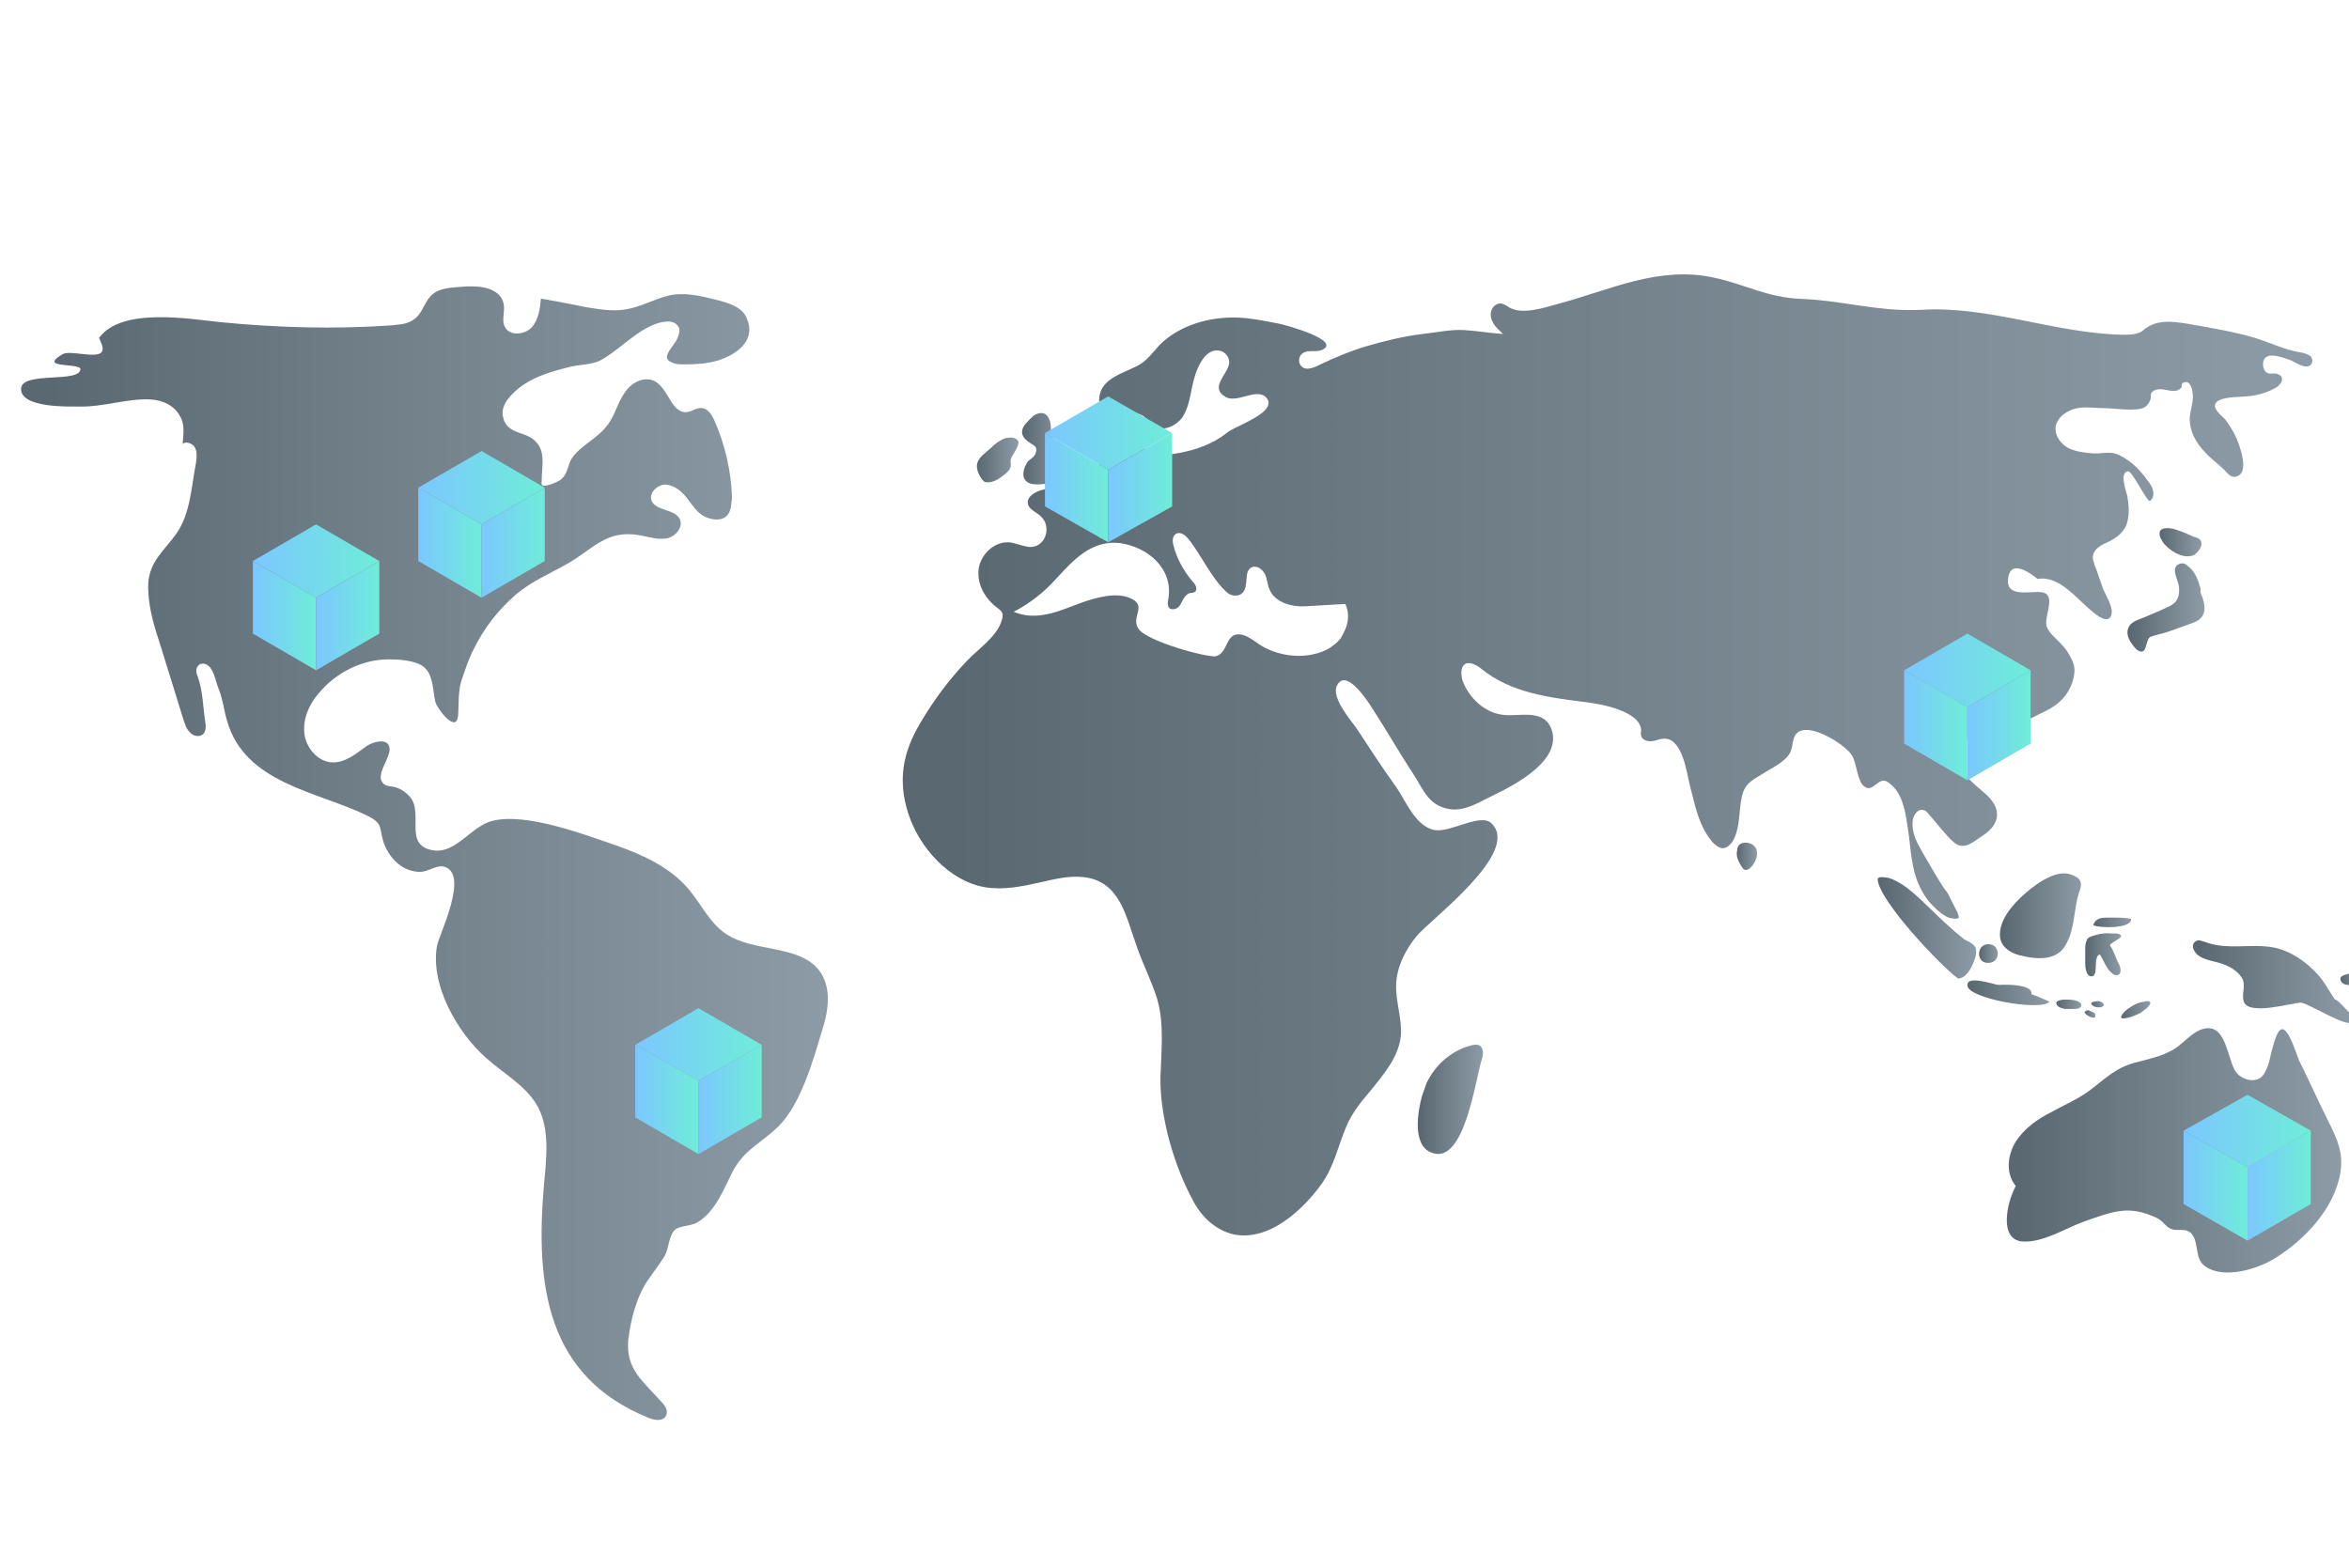 <?xml version="1.0" encoding="utf-8"?>
<!-- Generator: Adobe Illustrator 18.0.0, SVG Export Plug-In . SVG Version: 6.00 Build 0)  -->
<!DOCTYPE svg PUBLIC "-//W3C//DTD SVG 1.1//EN" "http://www.w3.org/Graphics/SVG/1.1/DTD/svg11.dtd">
<svg version="1.1" xmlns="http://www.w3.org/2000/svg" xmlns:xlink="http://www.w3.org/1999/xlink" x="0px" y="0px"
	 viewBox="0 0 301 201" enable-background="new 0 0 301 201" xml:space="preserve">
<g id="locked">
	<g>
		<linearGradient id="SVGID_1_" gradientUnits="userSpaceOnUse" x1="299.863" y1="125.321" x2="303.093" y2="125.321">
			<stop  offset="3.553492e-02" style="stop-color:#5A6872"/>
			<stop  offset="0.138" style="stop-color:#606E78"/>
			<stop  offset="0.458" style="stop-color:#72808A"/>
			<stop  offset="1" style="stop-color:#8C9BA5"/>
		</linearGradient>
		<path fill="url(#SVGID_1_)" d="M302.7,124.4c0.2,0,0.4,0.1,0.4,0.4c0,0.2-0.1,0.4-0.2,0.6c-0.2,0.3-0.6,0.6-1,0.7
			c-0.7,0.2-1.8,0.3-2-0.6c-0.1-0.6,1.2-0.7,1.6-0.8c0.4-0.1,0.6-0.2,1-0.3C302.5,124.4,302.6,124.4,302.7,124.4z"/>
		<linearGradient id="SVGID_2_" gradientUnits="userSpaceOnUse" x1="281.045" y1="125.734" x2="301.551" y2="125.734">
			<stop  offset="3.553492e-02" style="stop-color:#5A6872"/>
			<stop  offset="0.138" style="stop-color:#606E78"/>
			<stop  offset="0.458" style="stop-color:#72808A"/>
			<stop  offset="1" style="stop-color:#8C9BA5"/>
		</linearGradient>
		<path fill="url(#SVGID_2_)" d="M299.9,128.6c0.8,0.8,2,1.9,1.5,2.4c-0.7,0.7-5.4-2.3-6.5-2.5c-0.8-0.1-6.9,1.8-7.4-0.2
			c-0.3-1.1,0.4-2.1-0.3-3.1c-0.8-1.1-2-1.6-3.2-1.9c-1.1-0.3-2.4-0.5-2.9-1.6c-0.2-0.4-0.1-0.9,0.3-1.1c0.3-0.2,0.8,0,1.1,0.1
			c2.9,1.1,5.8,0.2,8.7,0.7c2.3,0.4,4.4,1.9,5.9,3.6c0.8,0.9,1.4,2.1,2.1,3.1C299.4,128.1,299.6,128.3,299.9,128.6z"/>
		<linearGradient id="SVGID_3_" gradientUnits="userSpaceOnUse" x1="272.583" y1="77.843" x2="282.427" y2="77.843">
			<stop  offset="3.553492e-02" style="stop-color:#5A6872"/>
			<stop  offset="0.138" style="stop-color:#606E78"/>
			<stop  offset="0.458" style="stop-color:#72808A"/>
			<stop  offset="1" style="stop-color:#8C9BA5"/>
		</linearGradient>
		<path fill="url(#SVGID_3_)" d="M282.2,76.5c0.3,0.9,0.5,1.9-0.1,2.6c-0.4,0.5-1,0.7-1.6,0.9c-0.8,0.3-1.7,0.6-2.5,0.9
			c-0.8,0.3-1.6,0.4-2.4,0.7c-0.6,0.2-0.5,1.8-1.1,1.9c-0.6,0.1-1.1-0.7-1.4-1.1c-0.4-0.6-0.7-1.3-0.3-2.1c0.4-0.7,1.3-0.9,2-1.2
			c0.7-0.3,1.4-0.6,2.1-0.9c0.6-0.3,1.3-0.5,1.8-1c0.5-0.5,0.6-1.3,0.5-2.1c-0.1-0.6-0.6-1.6-0.5-2.2c0.1-0.3,0.2-0.5,0.5-0.6
			c0.4-0.2,0.8-0.1,1.1,0.2c1,0.7,1.4,1.9,1.7,3C281.9,75.8,282,76.1,282.2,76.5z"/>
		<linearGradient id="SVGID_4_" gradientUnits="userSpaceOnUse" x1="276.659" y1="69.495" x2="282.083" y2="69.495">
			<stop  offset="3.553492e-02" style="stop-color:#5A6872"/>
			<stop  offset="0.138" style="stop-color:#606E78"/>
			<stop  offset="0.458" style="stop-color:#72808A"/>
			<stop  offset="1" style="stop-color:#8C9BA5"/>
		</linearGradient>
		<path fill="url(#SVGID_4_)" d="M282.1,69.8c-0.1,0.5-0.5,1-0.9,1.3c-1.3,0.6-2.8-0.3-3.7-1.2c-0.6-0.6-1.4-2.1,0-2.2
			c0.8-0.1,1.7,0.3,2.5,0.6c0.5,0.2,1,0.5,1.5,0.6C282,69.1,282.1,69.4,282.1,69.8z"/>
		<linearGradient id="SVGID_5_" gradientUnits="userSpaceOnUse" x1="271.734" y1="129.369" x2="275.536" y2="129.369">
			<stop  offset="3.553492e-02" style="stop-color:#5A6872"/>
			<stop  offset="0.138" style="stop-color:#606E78"/>
			<stop  offset="0.458" style="stop-color:#72808A"/>
			<stop  offset="1" style="stop-color:#8C9BA5"/>
		</linearGradient>
		<path fill="url(#SVGID_5_)" d="M272.8,129.2c0.6-0.4,1.1-0.7,1.8-0.8c0.2,0,0.3-0.1,0.5-0.1c0.1,0,0.3,0,0.4,0.1
			c0.2,0.2-0.3,0.7-0.4,0.8c-0.3,0.2-0.5,0.4-0.8,0.6c-0.6,0.3-1.3,0.6-2,0.7c-0.2,0-0.5,0.1-0.5-0.2c0-0.1,0-0.1,0.1-0.2
			C272.1,129.7,272.5,129.4,272.8,129.2z"/>
		<linearGradient id="SVGID_6_" gradientUnits="userSpaceOnUse" x1="268.255" y1="118.215" x2="273.127" y2="118.215">
			<stop  offset="3.553492e-02" style="stop-color:#5A6872"/>
			<stop  offset="0.138" style="stop-color:#606E78"/>
			<stop  offset="0.458" style="stop-color:#72808A"/>
			<stop  offset="1" style="stop-color:#8C9BA5"/>
		</linearGradient>
		<path fill="url(#SVGID_6_)" d="M271.2,117.6c0.9,0,1.9,0.1,1.9,0.2c-0.1,1.3-4.1,1.1-4.8,0.8c-0.2-0.1,0.3-0.7,0.4-0.7
			c0.4-0.3,0.9-0.3,1.3-0.3C270.1,117.6,270.6,117.6,271.2,117.6z"/>
		<linearGradient id="SVGID_7_" gradientUnits="userSpaceOnUse" x1="267.188" y1="122.423" x2="271.83" y2="122.423">
			<stop  offset="3.553492e-02" style="stop-color:#5A6872"/>
			<stop  offset="0.138" style="stop-color:#606E78"/>
			<stop  offset="0.458" style="stop-color:#72808A"/>
			<stop  offset="1" style="stop-color:#8C9BA5"/>
		</linearGradient>
		<path fill="url(#SVGID_7_)" d="M271.7,119.8c0,0,0.1,0.1,0.1,0.1c0.1,0.4-1.6,1-1.4,1.3c0.5,0.7,0.7,1.6,1.1,2.3
			c0.2,0.4,0.4,1.1,0,1.4c-0.5,0.3-1-0.3-1.3-0.6c-0.4-0.6-0.7-1.2-1-1.8c-0.1-0.2-0.2-0.2-0.3-0.1c-0.1,0.1-0.2,0.2-0.2,0.3
			c-0.2,0.6-0.1,1.3-0.2,1.9c-0.1,0.4-0.3,0.6-0.7,0.5c-0.5-0.2-0.6-1.2-0.6-1.6c0-0.6,0-1.2,0-1.8c0-0.4,0-0.8,0.2-1.2
			c0.1-0.4,0.6-0.5,0.9-0.6c0.6-0.2,1.2-0.3,1.9-0.3C270.5,119.7,271.4,119.5,271.7,119.8z"/>
		<linearGradient id="SVGID_8_" gradientUnits="userSpaceOnUse" x1="267.984" y1="128.673" x2="269.565" y2="128.673">
			<stop  offset="3.553492e-02" style="stop-color:#5A6872"/>
			<stop  offset="0.138" style="stop-color:#606E78"/>
			<stop  offset="0.458" style="stop-color:#72808A"/>
			<stop  offset="1" style="stop-color:#8C9BA5"/>
		</linearGradient>
		<path fill="url(#SVGID_8_)" d="M269.6,128.8c0,0.1-0.1,0.1-0.2,0.2c-0.2,0.1-0.3,0.1-0.5,0.1c-0.3,0-0.7-0.1-0.9-0.4
			c-0.2-0.3,0.6-0.4,0.8-0.4c0.2,0,0.5,0.1,0.6,0.2C269.5,128.6,269.6,128.7,269.6,128.8z"/>
		<linearGradient id="SVGID_9_" gradientUnits="userSpaceOnUse" x1="267.066" y1="129.994" x2="268.472" y2="129.994">
			<stop  offset="3.553492e-02" style="stop-color:#5A6872"/>
			<stop  offset="0.138" style="stop-color:#606E78"/>
			<stop  offset="0.458" style="stop-color:#72808A"/>
			<stop  offset="1" style="stop-color:#8C9BA5"/>
		</linearGradient>
		<path fill="url(#SVGID_9_)" d="M268.5,130.2c0,0.1-0.1,0.2-0.1,0.2c-0.2,0.1-0.6-0.1-0.8-0.2c-0.1-0.1-0.2-0.1-0.3-0.2
			c0,0-0.2-0.3-0.2-0.3c0.2-0.2,0.4-0.3,0.6-0.2c0.2,0.1,0.5,0.2,0.7,0.3C268.5,130,268.5,130.1,268.5,130.2z"/>
		<linearGradient id="SVGID_10_" gradientUnits="userSpaceOnUse" x1="263.573" y1="128.679" x2="266.723" y2="128.679">
			<stop  offset="3.553492e-02" style="stop-color:#5A6872"/>
			<stop  offset="0.138" style="stop-color:#606E78"/>
			<stop  offset="0.458" style="stop-color:#72808A"/>
			<stop  offset="1" style="stop-color:#8C9BA5"/>
		</linearGradient>
		<path fill="url(#SVGID_10_)" d="M266.7,128.7c0,0,0,0.1,0,0.1c0,0.2-0.1,0.3-0.3,0.4c-0.2,0.1-0.5,0.1-0.8,0.1c-0.3,0-0.7,0-1,0
			c-0.4-0.1-1-0.2-1.1-0.7c-0.1-0.4,0.8-0.5,1.1-0.5c0.5,0,1.1,0,1.6,0.2C266.4,128.4,266.6,128.5,266.7,128.7z"/>
		<linearGradient id="SVGID_11_" gradientUnits="userSpaceOnUse" x1="257.148" y1="147.284" x2="300.017" y2="147.284">
			<stop  offset="3.553492e-02" style="stop-color:#5A6872"/>
			<stop  offset="0.138" style="stop-color:#606E78"/>
			<stop  offset="0.458" style="stop-color:#72808A"/>
			<stop  offset="1" style="stop-color:#8C9BA5"/>
		</linearGradient>
		<path fill="url(#SVGID_11_)" d="M258.2,152.2c0-0.1,0.1-0.2,0.1-0.2c-1.3-1.6-1.1-3.9,0-5.7c1.1-1.7,2.8-2.9,4.6-3.8
			c1.6-0.9,3.3-1.6,4.8-2.7c2-1.5,3.3-2.9,5.8-3.6c1.9-0.5,4-0.9,5.6-2.1c0.9-0.7,1.7-1.6,2.8-2.1c3.5-1.4,3.4,3.9,4.7,5.5
			c0.8,0.9,2.3,1.3,3.2,0.5c0.4-0.4,0.6-0.9,0.8-1.4c0.3-0.7,0.9-4.6,1.8-4.7c0.9-0.1,1.9,3.3,2.2,4c1.3,2.6,2.5,5.3,3.8,7.9
			c1.1,2.2,1.9,3.9,1.5,6.5c-0.8,4.6-4.5,8.5-8.3,10.9c-2.2,1.4-6.6,2.8-9,1.1c-1.4-0.9-0.8-2.9-1.7-4.1c-0.6-0.8-1.5-0.5-2.3-0.6
			c-1.1-0.2-1.2-1-2.2-1.5c-3.6-1.7-5.5-0.9-9.5,0.5c-2.4,0.9-5.2,2.7-7.8,2.5C256.1,158.8,257.2,154.1,258.2,152.2z"/>
		<linearGradient id="SVGID_12_" gradientUnits="userSpaceOnUse" x1="252.078" y1="127.27" x2="262.603" y2="127.27">
			<stop  offset="3.553492e-02" style="stop-color:#5A6872"/>
			<stop  offset="0.138" style="stop-color:#606E78"/>
			<stop  offset="0.458" style="stop-color:#72808A"/>
			<stop  offset="1" style="stop-color:#8C9BA5"/>
		</linearGradient>
		<path fill="url(#SVGID_12_)" d="M257.1,126.2c1.2,0,3.4,0.2,3.2,1.2c0,0,2.1,0.8,2.3,1c-1.1,1.2-10.4-0.4-10.5-2.1
			c-0.1-1.1,2.1-0.5,2.6-0.4c0.6,0.1,1.2,0.4,1.8,0.3C256.6,126.2,256.8,126.2,257.1,126.2z"/>
		<linearGradient id="SVGID_13_" gradientUnits="userSpaceOnUse" x1="256.335" y1="117.376" x2="266.835" y2="117.376">
			<stop  offset="3.553492e-02" style="stop-color:#5A6872"/>
			<stop  offset="0.138" style="stop-color:#606E78"/>
			<stop  offset="0.458" style="stop-color:#72808A"/>
			<stop  offset="1" style="stop-color:#8C9BA5"/>
		</linearGradient>
		<path fill="url(#SVGID_13_)" d="M258.7,122.4C257.7,122.1,259.1,122.5,258.7,122.4c-1.1-0.3-2.2-1-2.4-2.2
			c-0.3-2.2,1.7-4.4,3.2-5.7c0.9-0.8,2-1.6,3.1-2.1c1.1-0.5,2.2-0.7,3.3-0.1c0.2,0.1,0.5,0.3,0.6,0.5c0.3,0.5,0.1,1.1-0.1,1.6
			c-0.7,2.2-0.5,4.5-1.6,6.5C263.7,123.2,261,123,258.7,122.4z"/>
		<linearGradient id="SVGID_14_" gradientUnits="userSpaceOnUse" x1="253.621" y1="122.254" x2="255.956" y2="122.254">
			<stop  offset="3.553492e-02" style="stop-color:#5A6872"/>
			<stop  offset="0.138" style="stop-color:#606E78"/>
			<stop  offset="0.458" style="stop-color:#72808A"/>
			<stop  offset="1" style="stop-color:#8C9BA5"/>
		</linearGradient>
		<path fill="url(#SVGID_14_)" d="M254.8,121c1.6,0,1.6,2.4,0,2.4C253.2,123.5,253.2,121,254.8,121z"/>
		<linearGradient id="SVGID_15_" gradientUnits="userSpaceOnUse" x1="240.638" y1="118.902" x2="253.222" y2="118.902">
			<stop  offset="3.553492e-02" style="stop-color:#5A6872"/>
			<stop  offset="0.138" style="stop-color:#606E78"/>
			<stop  offset="0.458" style="stop-color:#72808A"/>
			<stop  offset="1" style="stop-color:#8C9BA5"/>
		</linearGradient>
		<path fill="url(#SVGID_15_)" d="M252.5,120.8c0.3,0.2,0.7,0.5,0.7,0.9c0.1,0.5-0.1,1.1-0.3,1.6c-0.3,0.8-1,2.1-2,2.1
			c-2.1-1.5-10.1-9.9-10.3-12.7c0-0.5,1.2-0.2,1.4-0.2c2.2,0.7,4.1,2.8,5.7,4.3c0.9,0.9,1.8,1.7,2.8,2.6c0.4,0.3,0.7,0.6,1.1,0.9
			C251.8,120.5,252.2,120.6,252.5,120.8z"/>
		<linearGradient id="SVGID_16_" gradientUnits="userSpaceOnUse" x1="222.52" y1="109.694" x2="225.13" y2="109.694">
			<stop  offset="3.553492e-02" style="stop-color:#5A6872"/>
			<stop  offset="0.138" style="stop-color:#606E78"/>
			<stop  offset="0.458" style="stop-color:#72808A"/>
			<stop  offset="1" style="stop-color:#8C9BA5"/>
		</linearGradient>
		<path fill="url(#SVGID_16_)" d="M223.6,108c0.1,0,0.2,0,0.3,0c1.8,0.3,1.4,2.3,0.4,3.2c-0.2,0.2-0.4,0.3-0.6,0.3
			c-0.2,0-0.4-0.2-0.5-0.4c-0.4-0.6-0.8-1.4-0.6-2.1C222.6,108.3,223.1,108,223.6,108z"/>
		<linearGradient id="SVGID_17_" gradientUnits="userSpaceOnUse" x1="181.714" y1="140.885" x2="190.113" y2="140.885">
			<stop  offset="3.553492e-02" style="stop-color:#5A6872"/>
			<stop  offset="0.138" style="stop-color:#606E78"/>
			<stop  offset="0.458" style="stop-color:#72808A"/>
			<stop  offset="1" style="stop-color:#8C9BA5"/>
		</linearGradient>
		<path fill="url(#SVGID_17_)" d="M182.8,138.8c1.1-2.3,3.1-4.1,5.6-4.8c0.4-0.1,0.9-0.2,1.2,0c0.5,0.3,0.5,1.1,0.3,1.7
			c-0.8,2.3-2.2,13.8-6.5,12c-2.5-1-1.7-5.3-1.2-7.2C182.4,139.9,182.6,139.4,182.8,138.8z"/>
		<linearGradient id="SVGID_18_" gradientUnits="userSpaceOnUse" x1="115.728" y1="96.724" x2="296.298" y2="96.724">
			<stop  offset="3.553492e-02" style="stop-color:#5A6872"/>
			<stop  offset="0.138" style="stop-color:#606E78"/>
			<stop  offset="0.458" style="stop-color:#72808A"/>
			<stop  offset="1" style="stop-color:#8C9BA5"/>
		</linearGradient>
		<path fill="url(#SVGID_18_)" d="M138.8,112.4C138.8,112.4,138.8,112.4,138.8,112.4c-1.9-0.2-3.8,0.3-5.6,0.7c-2.2,0.5-4.7,1-7,0.6
			c-4.6-0.8-8.4-5.1-9.8-9.4c-1.4-4.3-0.7-7.9,1.5-11.6c1.7-2.9,3.7-5.6,6-8c1.4-1.5,3.7-3,4.4-5c0.5-1.4-0.1-1.4-1-2.2
			c-1.3-1.2-2.1-2.8-1.9-4.6c0.3-1.9,2-3.5,3.9-3.4c0.9,0.1,1.7,0.5,2.6,0.6c2.1,0.1,2.9-2.6,1.5-3.9c-0.6-0.6-1.6-0.9-1.7-1.7
			c-0.1-0.9,1-1.5,1.8-1.7c1.7-0.5,3.4-1,5-1.7c1.6-0.8,3-1.9,3.8-3.5c0.5-0.9,0.9-2,1.8-2.1c1-0.1,1.5,0.9,2.1,1.5
			c1,1,1.7,1.5,3.2,1.3c2.8-0.3,5.7-1.1,7.9-2.9c1-0.8,6.5-2.6,5-4.4c-1.2-1.4-3.7,0.7-5.2-0.1c-2.2-1.2,0.2-2.9,0.4-4.3
			c0.1-0.7-0.4-1.4-1-1.6c-2.3-0.7-3.4,2.9-3.7,4.4c-0.3,1.4-0.5,2.9-1.3,4.1c-0.9,1.2-2.6,1.9-3.8,1c-0.5-0.4-0.8-1-1.4-1.3
			c-1.3-0.7-3,0.5-4.4-0.1c-1.3-0.6-1.3-2.5-0.5-3.6c1-1.3,2.5-1.7,3.9-2.4c1.6-0.7,2.1-1.6,3.3-2.9c2.3-2.3,5.7-3.4,8.9-3.5
			c2.1-0.1,4.4,0.4,6.5,0.8c0.9,0.2,7.8,2.1,5.5,3.3c-0.4,0.2-0.9,0.2-1.3,0.2c-0.5,0-0.9,0-1.3,0.3c-0.4,0.3-0.5,0.8-0.4,1.2
			c0.5,1.3,1.9,0.6,2.7,0.2c1.9-0.9,3.8-1.7,5.8-2.3c2.4-0.7,4.8-1.3,7.3-1.6c1.8-0.2,3.6-0.6,5.3-0.5c1.7,0.1,3.3,0.4,5,0.5
			c-0.4-0.4-0.9-0.8-1.2-1.3s-0.5-1.1-0.3-1.7c0.2-0.6,0.8-1,1.3-0.9c0.4,0.1,0.7,0.3,1,0.5c1.7,1,4.6,0,6.4-0.5
			c6.4-1.7,12.8-4.9,19.9-3.3c4.1,0.9,6.7,2.5,11,2.7c5.5,0.2,10,1.7,15.6,1.4c8.6-0.5,17,3,25.6,3.2c0.9,0,1.8,0,2.5-0.4
			c0.3-0.2,0.6-0.5,1-0.7c1.9-1.1,4.7-0.3,6.7,0c2.2,0.4,4.4,0.8,6.5,1.4c2.1,0.6,4.2,1.7,6.4,2c0.4,0.1,0.7,0.2,1,0.4
			c0.3,0.2,0.4,0.7,0.2,1c-0.5,0.9-2-0.1-2.6-0.4c-0.8-0.3-2.4-0.9-3.1-0.5c-0.6,0.3-0.6,1.1-0.4,1.6c0.5,1,1.1,0.3,1.9,0.7
			c1,0.5,0,1.6-0.6,1.8c-1.1,0.6-2.3,0.9-3.5,1c-0.9,0.1-3.5,0-4,0.9c-0.4,0.7,0.8,1.6,1.2,2c0.6,0.8,1.1,1.6,1.5,2.5
			c0.4,1,1.8,4.6-0.2,4.9c-0.6,0.1-1-0.5-1.4-0.9c-0.8-0.8-1.7-1.4-2.4-2.2c-1.2-1.2-2.1-2.8-2-4.6c0.1-0.9,0.4-1.7,0.4-2.6
			c0-0.5-0.2-2.1-1.1-1.8c-0.5,0.1-0.2,0.4-0.4,0.7c-0.7,0.7-1.5,0.3-2.4,0.2c-0.6-0.1-1.4,0.1-1.5,0.7c0.1,0.6-0.3,1.3-0.8,1.6
			c-1.1,0.6-4,0.1-5.3,0.1c-1.6,0-3.1-0.4-4.6,0.5c-0.6,0.3-1.1,0.8-1.4,1.5c-0.4,1.2,0.4,2.5,1.5,3.1c1,0.5,2,0.6,3.1,0.7
			c1.4,0.1,2.3-0.4,3.6,0.3c1.4,0.7,2.6,1.9,3.5,3.2c0.3,0.4,0.6,0.8,0.7,1.3c0.1,0.5,0,1-0.4,1.3c-0.3,0.3-2.3-3.9-2.8-3.8
			c-1.2,0.1-0.2,2.7-0.1,3.2c0.2,1.2,0.3,2.5-0.1,3.6c-0.5,1.3-1.7,2-2.9,2.5c-0.6,0.3-1.3,0.8-1.4,1.5c-0.1,0.4,0.1,0.8,0.2,1.2
			c0.4,1,0.7,2,1.1,3.1c0.3,0.7,1.2,2.2,1.1,3c-0.2,1.8-2,0.3-2.7-0.3c-1.8-1.5-4.1-4.5-6.8-4c-0.4-0.3-3.7-3.1-3.8,0.3
			c0,2.3,3.6,1,4.7,1.5c1.4,0.6-0.2,3.3,0.3,4.4c0.3,0.7,1,1.3,1.6,1.9c0.8,0.8,1.2,1.4,1.7,2.5c0.4,0.9,0.2,1.9-0.1,2.8
			c-1.3,3.3-3.9,3.5-6.6,5.2c-0.9,0.5-1.7,1.3-2.1,2.4c-0.2,0.5-0.2,1-0.4,1.4c-0.2,0.5-0.6,0.9-1.1,0.9c-0.5,0-1-0.6-0.7-1
			c0.5-0.4,0.6-1.2,0.2-1.7c-0.4-0.5-1.2-0.7-1.8-0.5c-2.1,0.6-2.4,3.2-1.3,4.8c0.8,1.1,1.9,1.9,2.9,2.8c0.7,0.7,1.3,1.5,1.3,2.5
			c0,1.1-0.8,2-1.7,2.6c-1.4,0.9-2.5,2.1-3.9,0.9c-1.1-1-2.1-2.4-3.1-3.5c-0.2-0.3-0.5-0.6-0.9-0.6c-0.6-0.1-1.1,0.7-1.2,1.3
			c-0.2,1.7,0.6,3,1.4,4.4c0.9,1.5,1.8,3.2,2.8,4.6c0.2,0.2,0.3,0.4,0.4,0.6c0.3,0.6,0.6,1.2,0.9,1.8c0.2,0.3,0.3,0.6,0.4,1
			c0,0,0,0.1,0,0.1c0,0-0.1,0-0.1,0.1c-0.4,0.1-0.8,0-1.2-0.1c-0.7-0.3-1.3-0.8-1.8-1.3c-1.1-1-1.8-2.3-2.3-3.6
			c-0.8-2.3-0.8-4.7-1.2-7c-0.3-2-0.7-4.2-2.4-5.4c-1.3-1-1.9,1.4-3.1,0.5c-0.9-0.6-1-3.1-1.6-4c-0.9-1.5-6.4-4.9-7.4-2.3
			c-0.2,0.5-0.2,1.1-0.4,1.7c-0.4,1.2-2.2,2.1-3.2,2.7c-1.5,1-2.7,1.3-3.1,3.2c-0.4,1.8-0.2,3.7-1,5.4c-0.3,0.6-0.9,1.3-1.6,1.2
			c-0.4-0.1-0.8-0.4-1.1-0.7c-1.9-2.2-2.3-4.9-3-7.5c-0.4-1.7-1-6.3-3.6-5.8c-0.5,0.1-0.9,0.3-1.4,0.3c-0.5,0-1.1-0.2-1.2-0.7
			c-0.1-0.2,0-0.5,0-0.7c-0.1-2.5-5.3-3.4-7-3.6c-4.8-0.6-9.7-1.2-13.5-4.3c-0.7-0.6-2.2-1.3-2.5,0.1c-0.1,0.5,0,1,0.1,1.4
			c0.8,2.2,2.8,4.1,5.1,4.4c2,0.3,5.1-0.8,6.2,1.6c1.8,4.1-4.6,7.4-7.3,8.7c-1.9,0.9-3.9,2.3-6.1,1.7c-2.4-0.6-3-2.6-4.2-4.4
			c-1.9-2.9-3.6-5.9-5.5-8.8c-0.6-0.9-3.2-4.8-4.3-2.5c-0.7,1.5,1.7,4.3,2.5,5.4c1.7,2.6,3.4,5.2,5.2,7.7c1.2,1.8,2.3,4.6,4.5,5.3
			c2,0.7,6.1-2.2,7.6-0.8c3.9,3.7-7.8,12.3-9.6,14.5c-1.4,1.7-2.5,3.9-2.6,6.1c-0.1,2.2,0.8,4.5,0.6,6.7c-0.3,2.7-2.2,4.9-3.9,7
			c-1.2,1.4-2.4,2.9-3.1,4.6c-1.1,2.6-1.5,5-3.2,7.4c-2.4,3.3-6.7,7.3-11.2,6.4c-2.2-0.5-4-2.1-5.1-4.1c-2.5-4.5-4.4-10.9-4.3-16.1
			c0.1-3.3,0.5-6.7-0.4-9.9c-0.7-2.3-1.8-4.4-2.6-6.7C144.3,117.6,143.6,112.9,138.8,112.4z M172.7,79.5c0.1-0.7,0-1.4-0.3-2.1
			c-1.7,0.1-3.5,0.2-5.2,0.3c-1.7,0.1-3.8-0.5-4.5-2.1c-0.3-0.6-0.3-1.4-0.6-2c-0.3-0.6-1-1.2-1.7-0.9c-1.1,0.5-0.3,2.4-1.2,3.3
			c-0.5,0.5-1.5,0.4-2-0.1c-2-1.8-3.2-4.7-4.9-6.8c-0.4-0.5-1-1-1.6-0.7c-0.5,0.3-0.5,1-0.3,1.6c0.4,1.6,1.3,3.2,2.4,4.5
			c0.3,0.3,0.5,0.6,0.5,1c-0.1,0.7-0.8,0.3-1.2,0.7c-0.6,0.5-0.6,1.1-1.1,1.6c-0.3,0.3-0.9,0.4-1.2,0.1c-0.2-0.3-0.2-0.7-0.1-1.1
			c0.7-3.9-2.6-6.7-6.2-7.2c-3.6-0.4-5.9,2.1-8.1,4.5c-1.6,1.8-3.4,3.2-5.5,4.3c3.8,1.6,7.2-1,10.8-1.8c1.3-0.3,2.7-0.5,4,0
			c2.5,1,0.1,2.4,1.2,4c1.1,1.6,8.8,3.7,9.9,3.5c1.6-0.4,1.2-3,3.1-2.8c0.8,0.1,1.5,0.6,2.2,1.1c2.1,1.5,5,2,7.4,1.4
			c1.3-0.3,2.5-1,3.3-2C172.3,80.9,172.6,80.3,172.7,79.5z"/>
		<linearGradient id="SVGID_19_" gradientUnits="userSpaceOnUse" x1="130.911" y1="57.545" x2="136.964" y2="57.545">
			<stop  offset="3.553492e-02" style="stop-color:#5A6872"/>
			<stop  offset="0.138" style="stop-color:#606E78"/>
			<stop  offset="0.458" style="stop-color:#72808A"/>
			<stop  offset="1" style="stop-color:#8C9BA5"/>
		</linearGradient>
		<path fill="url(#SVGID_19_)" d="M132.7,58.1c0-0.1,0.1-0.3,0.1-0.4c0-0.5-0.3-0.6-0.6-0.8c-0.6-0.4-1.4-0.9-1.2-1.8
			c0.1-0.6,0.8-1.2,1.2-1.6c0.4-0.4,1-0.7,1.6-0.5c0.5,0.2,0.7,0.8,0.8,1.2c0.1,0.6,0,1,0.2,1.6c0.2,0.5,0.5,0.9,0.8,1.3
			c0.6,0.8,1.4,1.7,1.4,2.8c-0.1,1.4-1.9,1.9-3,2.1c-0.9,0.1-2.4,0.3-2.8-0.8c-0.2-0.6,0.1-1.4,0.4-1.9
			C131.8,58.9,132.5,58.7,132.7,58.1z"/>
		<linearGradient id="SVGID_20_" gradientUnits="userSpaceOnUse" x1="125.096" y1="58.842" x2="130.473" y2="58.842">
			<stop  offset="3.553492e-02" style="stop-color:#5A6872"/>
			<stop  offset="0.138" style="stop-color:#606E78"/>
			<stop  offset="0.458" style="stop-color:#72808A"/>
			<stop  offset="1" style="stop-color:#8C9BA5"/>
		</linearGradient>
		<path fill="url(#SVGID_20_)" d="M128.3,56.4c0.3-0.2,0.6-0.3,1-0.3c0.4-0.1,1.1,0.1,1.2,0.5c0.1,0.5-0.5,1.3-0.7,1.7
			c-0.2,0.3-0.3,0.5-0.3,0.8c0,0.4,0.1,0.6-0.1,1c-0.2,0.3-0.5,0.6-0.8,0.8c-0.6,0.5-1.4,1-2.2,0.9c-0.1,0-0.2,0-0.3-0.1
			c-0.1-0.1-0.2-0.2-0.3-0.3c-0.4-0.6-0.7-1.3-0.6-1.9c0.1-0.6,0.6-1.1,1.1-1.5c0.3-0.3,0.6-0.5,0.9-0.8
			C127.5,56.9,127.9,56.6,128.3,56.4z"/>
		<linearGradient id="SVGID_21_" gradientUnits="userSpaceOnUse" x1="2.62" y1="109.387" x2="105.951" y2="109.387">
			<stop  offset="3.553492e-02" style="stop-color:#5A6872"/>
			<stop  offset="0.138" style="stop-color:#606E78"/>
			<stop  offset="0.458" style="stop-color:#72808A"/>
			<stop  offset="1" style="stop-color:#8C9BA5"/>
		</linearGradient>
		<path fill="url(#SVGID_21_)" d="M93.3,65.9c-0.6,0.9-2,0.8-3,0.3s-1.6-1.5-2.3-2.4s-1.6-1.6-2.7-1.7c-1.1,0-2.2,1.1-1.8,2.1
			c0.6,1.3,2.9,1,3.6,2.3c0.5,1-0.5,2.3-1.7,2.5c-1.1,0.2-2.3-0.2-3.4-0.4c-4.4-0.8-6.1,1.9-9.4,3.7c-2.3,1.3-4.5,2.2-6.5,3.9
			c-2.2,1.9-4.1,4.3-5.4,7c-0.7,1.3-1.1,2.7-1.6,4.1c-0.4,1.4-0.3,2.9-0.4,4.4c-0.2,2.4-2.7-0.9-2.9-1.7c-0.4-1.6-0.2-3.9-1.9-4.8
			c-1.2-0.6-2.8-0.7-4.1-0.7c-3.4,0-6.8,1.7-9,4.4c-1.2,1.4-2,3.2-1.8,5.1c0.2,1.8,1.7,3.6,3.5,3.7c1.7,0.1,3.1-1.1,4.5-2.1
			c0.7-0.5,2.7-1.1,2.9,0.2c0.2,0.8-0.8,2.3-1,3.1c-0.1,0.4-0.2,0.8,0,1.2c0.4,0.8,1.2,0.6,1.8,0.8c0.7,0.2,1.4,0.7,1.9,1.3
			c1.7,2.2-1,6.3,3.1,6.8c2.8,0.3,4.8-3.2,7.4-3.8c4.4-1.1,11.9,1.8,16,3.2c3.4,1.2,6.8,2.8,9.1,5.5c1.6,1.9,2.7,4.3,4.7,5.7
			c3.7,2.6,9.8,1.3,12.3,5.1c1.4,2.2,0.9,5.1,0.1,7.5c-1.1,3.7-2.7,9.3-5.5,12.1c-2.2,2.2-4.5,3-6,6c-1.1,2.2-2.1,4.8-4.2,6.2
			c-0.9,0.7-2.4,0.5-3.1,1.1c-0.8,0.7-0.8,2.4-1.3,3.3c-0.6,1-1.3,1.9-2,2.9c-1.6,2.2-2.4,5.3-2.7,8c-0.3,3.7,1.9,5.2,4.2,7.8
			c0.5,0.5,1,1.2,0.6,1.9c-0.4,0.7-1.5,0.5-2.2,0.2c-13.1-5.3-14.5-17-13.4-29.8c0.3-3.4,0.8-7.1-0.8-10.1c-1.5-2.7-4.4-4.2-6.7-6.3
			c-3.6-3.2-7.1-9.3-6.2-14.3c0.3-1.5,4.1-9.1,1-10.1c-0.9-0.3-1.8,0.4-2.8,0.6c-0.5,0.1-1,0-1.4-0.1c-1.7-0.4-3-1.9-3.6-3.5
			c-0.7-2.1,0-2.5-2.2-3.6c-6.4-3.1-15.6-4.1-17.9-12.1c-0.4-1.3-0.5-2.6-1-3.9c-0.4-0.9-0.6-2.4-1.3-3.1c-0.4-0.4-1.1-0.5-1.4-0.1
			c-0.3,0.3-0.3,0.9-0.1,1.3c0.7,1.9,0.7,3.9,1,5.9c0.1,0.5,0.1,1.1-0.2,1.5c-0.4,0.5-1.3,0.4-1.7-0.1c-0.5-0.4-0.7-1.1-0.9-1.7
			c-1-3.3-2.1-6.7-3.1-10c-0.8-2.4-1.5-4.9-1.4-7.5c0.2-2.8,2.1-4.2,3.6-6.3c1.8-2.6,1.9-5.9,2.5-9c0.1-0.7,0.2-1.4-0.1-2
			c-0.3-0.6-1.2-0.9-1.6-0.5c0.1-1.2,0.3-2.5-0.3-3.5c-0.7-1.4-2.2-2.1-3.7-2.2c-3-0.2-6.2,1-9.3,0.9c-1.3,0-7.5,0.2-7.4-2.3
			c0.1-2.3,7.8-0.6,7.6-2.6c-0.8-0.7-5.3,0-2.3-1.8c1-0.6,4.6,0.7,5.1-0.4c0.2-0.6-0.2-1.1-0.4-1.7c2.9-4,11.7-2.4,15.7-2
			c7.2,0.7,14.5,0.9,21.7,0.4c0.8-0.1,1.7-0.1,2.5-0.5c1.9-0.9,1.6-3.2,3.7-4c1.1-0.4,2.4-0.4,3.6-0.5c0.9,0,1.8,0,2.7,0.3
			s1.7,0.9,1.9,1.8c0.3,1-0.3,2.2,0.2,3.1c0.6,1.2,2.5,1,3.4,0.1c0.9-1,1.1-2.4,1.2-3.7c0-0.1,5.5,1,6,1.1c1.9,0.3,3.7,0.6,5.6,0.1
			c1.6-0.4,3.1-1.2,4.7-1.6c2-0.5,4.1,0,6.1,0.5c1.6,0.4,3.4,0.9,4,2.4c1.2,2.8-1.2,4.6-3.7,5.4c-1.4,0.4-2.8,0.5-4.2,0.5
			c-0.6,0-1.3,0-1.8-0.3c-1.2-0.5-0.1-1.6,0.5-2.5c0.2-0.3,0.4-0.7,0.5-1.1c0.1-0.4,0.1-0.8-0.2-1.1c-0.2-0.3-0.7-0.5-1.1-0.5
			c-3.2,0-6.1,3.6-8.8,5c-1.2,0.6-2.9,0.5-4.2,0.9c-2.8,0.7-5.6,1.6-7.5,3.9c-0.6,0.7-1,1.7-0.7,2.6c0.5,1.9,2.4,1.7,3.7,2.6
			c1.9,1.4,1.2,3.4,1.2,5.8c0,0.7,2.2-0.3,2.4-0.5c1-0.7,0.9-1.9,1.5-2.8c1.2-1.7,3.3-2.5,4.6-4.3c0.9-1.2,1.2-2.7,2.1-4
			c0.8-1.3,2.4-2.2,3.8-1.6c1.9,0.9,2.2,4.3,4.3,4c0.6-0.1,1.2-0.6,1.9-0.5c0.7,0.1,1.2,0.8,1.5,1.5c1.4,3.1,2.2,6.6,2.3,10
			C93.7,64.6,93.7,65.3,93.3,65.9z"/>
	</g>
	<g>
		<linearGradient id="SVGID_22_" gradientUnits="userSpaceOnUse" x1="53.617" y1="62.513" x2="69.842" y2="62.513">
			<stop  offset="0" style="stop-color:#7CC7FF"/>
			<stop  offset="1" style="stop-color:#6EEDD8"/>
		</linearGradient>
		<polyline fill="url(#SVGID_22_)" points="61.7,67.2 69.8,62.5 61.7,57.8 53.6,62.5 61.7,67.2 61.7,67.2 		"/>
		<linearGradient id="SVGID_23_" gradientUnits="userSpaceOnUse" x1="53.617" y1="69.539" x2="61.729" y2="69.539">
			<stop  offset="0" style="stop-color:#7CC7FF"/>
			<stop  offset="1" style="stop-color:#6EEDD8"/>
		</linearGradient>
		<polygon fill="url(#SVGID_23_)" points="53.6,62.5 53.6,71.9 61.7,76.6 61.7,67.2 		"/>
		<linearGradient id="SVGID_24_" gradientUnits="userSpaceOnUse" x1="61.729" y1="69.539" x2="69.842" y2="69.539">
			<stop  offset="0" style="stop-color:#7CC7FF"/>
			<stop  offset="1" style="stop-color:#6EEDD8"/>
		</linearGradient>
		<polygon fill="url(#SVGID_24_)" points="61.9,67.1 61.7,67.2 61.7,76.6 69.8,71.9 69.8,62.5 		"/>
	</g>
	<g>
		<linearGradient id="SVGID_25_" gradientUnits="userSpaceOnUse" x1="32.388" y1="71.88" x2="48.612" y2="71.88">
			<stop  offset="0" style="stop-color:#7CC7FF"/>
			<stop  offset="1" style="stop-color:#6EEDD8"/>
		</linearGradient>
		<polyline fill="url(#SVGID_25_)" points="40.5,76.6 48.6,71.9 40.5,67.2 32.4,71.9 40.5,76.6 40.5,76.6 		"/>
		<linearGradient id="SVGID_26_" gradientUnits="userSpaceOnUse" x1="32.388" y1="78.906" x2="40.5" y2="78.906">
			<stop  offset="0" style="stop-color:#7CC7FF"/>
			<stop  offset="1" style="stop-color:#6EEDD8"/>
		</linearGradient>
		<polygon fill="url(#SVGID_26_)" points="32.4,71.9 32.4,81.2 40.5,85.9 40.5,76.6 		"/>
		<linearGradient id="SVGID_27_" gradientUnits="userSpaceOnUse" x1="40.5" y1="78.906" x2="48.612" y2="78.906">
			<stop  offset="0" style="stop-color:#7CC7FF"/>
			<stop  offset="1" style="stop-color:#6EEDD8"/>
		</linearGradient>
		<polygon fill="url(#SVGID_27_)" points="40.7,76.5 40.5,76.6 40.5,85.9 48.6,81.2 48.6,71.9 		"/>
	</g>
	<g>
		<linearGradient id="SVGID_28_" gradientUnits="userSpaceOnUse" x1="81.388" y1="133.851" x2="97.612" y2="133.851">
			<stop  offset="0" style="stop-color:#7CC7FF"/>
			<stop  offset="1" style="stop-color:#6EEDD8"/>
		</linearGradient>
		<polyline fill="url(#SVGID_28_)" points="89.5,138.5 97.6,133.9 89.5,129.2 81.4,133.9 89.5,138.5 89.5,138.5 		"/>
		<linearGradient id="SVGID_29_" gradientUnits="userSpaceOnUse" x1="81.388" y1="140.876" x2="89.5" y2="140.876">
			<stop  offset="0" style="stop-color:#7CC7FF"/>
			<stop  offset="1" style="stop-color:#6EEDD8"/>
		</linearGradient>
		<polygon fill="url(#SVGID_29_)" points="81.4,133.9 81.4,143.2 89.5,147.9 89.5,138.5 		"/>
		<linearGradient id="SVGID_30_" gradientUnits="userSpaceOnUse" x1="89.5" y1="140.876" x2="97.612" y2="140.876">
			<stop  offset="0" style="stop-color:#7CC7FF"/>
			<stop  offset="1" style="stop-color:#6EEDD8"/>
		</linearGradient>
		<polygon fill="url(#SVGID_30_)" points="89.7,138.4 89.5,138.5 89.5,147.9 97.6,143.2 97.6,133.9 		"/>
	</g>
	<g>
		<linearGradient id="SVGID_31_" gradientUnits="userSpaceOnUse" x1="243.966" y1="85.931" x2="260.19" y2="85.931">
			<stop  offset="0" style="stop-color:#7CC7FF"/>
			<stop  offset="1" style="stop-color:#6EEDD8"/>
		</linearGradient>
		<polyline fill="url(#SVGID_31_)" points="252.1,90.6 260.2,85.9 252.1,81.2 244,85.9 252.1,90.6 252.1,90.6 		"/>
		<linearGradient id="SVGID_32_" gradientUnits="userSpaceOnUse" x1="243.966" y1="92.957" x2="252.078" y2="92.957">
			<stop  offset="0" style="stop-color:#7CC7FF"/>
			<stop  offset="1" style="stop-color:#6EEDD8"/>
		</linearGradient>
		<polygon fill="url(#SVGID_32_)" points="244,85.9 244,95.3 252.1,100 252.1,90.6 		"/>
		<linearGradient id="SVGID_33_" gradientUnits="userSpaceOnUse" x1="252.078" y1="92.957" x2="260.19" y2="92.957">
			<stop  offset="0" style="stop-color:#7CC7FF"/>
			<stop  offset="1" style="stop-color:#6EEDD8"/>
		</linearGradient>
		<polygon fill="url(#SVGID_33_)" points="252.3,90.5 252.1,90.6 252.1,100 260.2,95.3 260.2,85.9 		"/>
	</g>
	<g>
		<linearGradient id="SVGID_34_" gradientUnits="userSpaceOnUse" x1="279.838" y1="144.942" x2="296.063" y2="144.942">
			<stop  offset="0" style="stop-color:#7CC7FF"/>
			<stop  offset="1" style="stop-color:#6EEDD8"/>
		</linearGradient>
		<polyline fill="url(#SVGID_34_)" points="288,149.6 296.1,144.9 288,140.3 279.8,144.9 288,149.6 288,149.6 		"/>
		<linearGradient id="SVGID_35_" gradientUnits="userSpaceOnUse" x1="279.838" y1="151.968" x2="287.951" y2="151.968">
			<stop  offset="0" style="stop-color:#7CC7FF"/>
			<stop  offset="1" style="stop-color:#6EEDD8"/>
		</linearGradient>
		<polygon fill="url(#SVGID_35_)" points="279.8,144.9 279.8,154.3 288,159 288,149.6 		"/>
		<linearGradient id="SVGID_36_" gradientUnits="userSpaceOnUse" x1="287.951" y1="151.968" x2="296.063" y2="151.968">
			<stop  offset="0" style="stop-color:#7CC7FF"/>
			<stop  offset="1" style="stop-color:#6EEDD8"/>
		</linearGradient>
		<polygon fill="url(#SVGID_36_)" points="288.1,149.5 288,149.6 288,159 296.1,154.3 296.1,144.9 		"/>
	</g>
	<g>
		<linearGradient id="SVGID_37_" gradientUnits="userSpaceOnUse" x1="133.937" y1="55.488" x2="150.162" y2="55.488">
			<stop  offset="0" style="stop-color:#7CC7FF"/>
			<stop  offset="1" style="stop-color:#6EEDD8"/>
		</linearGradient>
		<polyline fill="url(#SVGID_37_)" points="142,60.2 150.2,55.5 142,50.8 133.9,55.5 142,60.2 142,60.2 		"/>
		<linearGradient id="SVGID_38_" gradientUnits="userSpaceOnUse" x1="133.937" y1="62.513" x2="142.05" y2="62.513">
			<stop  offset="0" style="stop-color:#7CC7FF"/>
			<stop  offset="1" style="stop-color:#6EEDD8"/>
		</linearGradient>
		<polygon fill="url(#SVGID_38_)" points="133.9,55.5 133.9,64.9 142,69.5 142,60.2 		"/>
		<linearGradient id="SVGID_39_" gradientUnits="userSpaceOnUse" x1="142.05" y1="62.513" x2="150.162" y2="62.513">
			<stop  offset="0" style="stop-color:#7CC7FF"/>
			<stop  offset="1" style="stop-color:#6EEDD8"/>
		</linearGradient>
		<polygon fill="url(#SVGID_39_)" points="142.2,60.1 142,60.2 142,69.5 150.2,64.9 150.2,55.5 		"/>
	</g>
</g>
<g id="Layer_1">
</g>
</svg>
